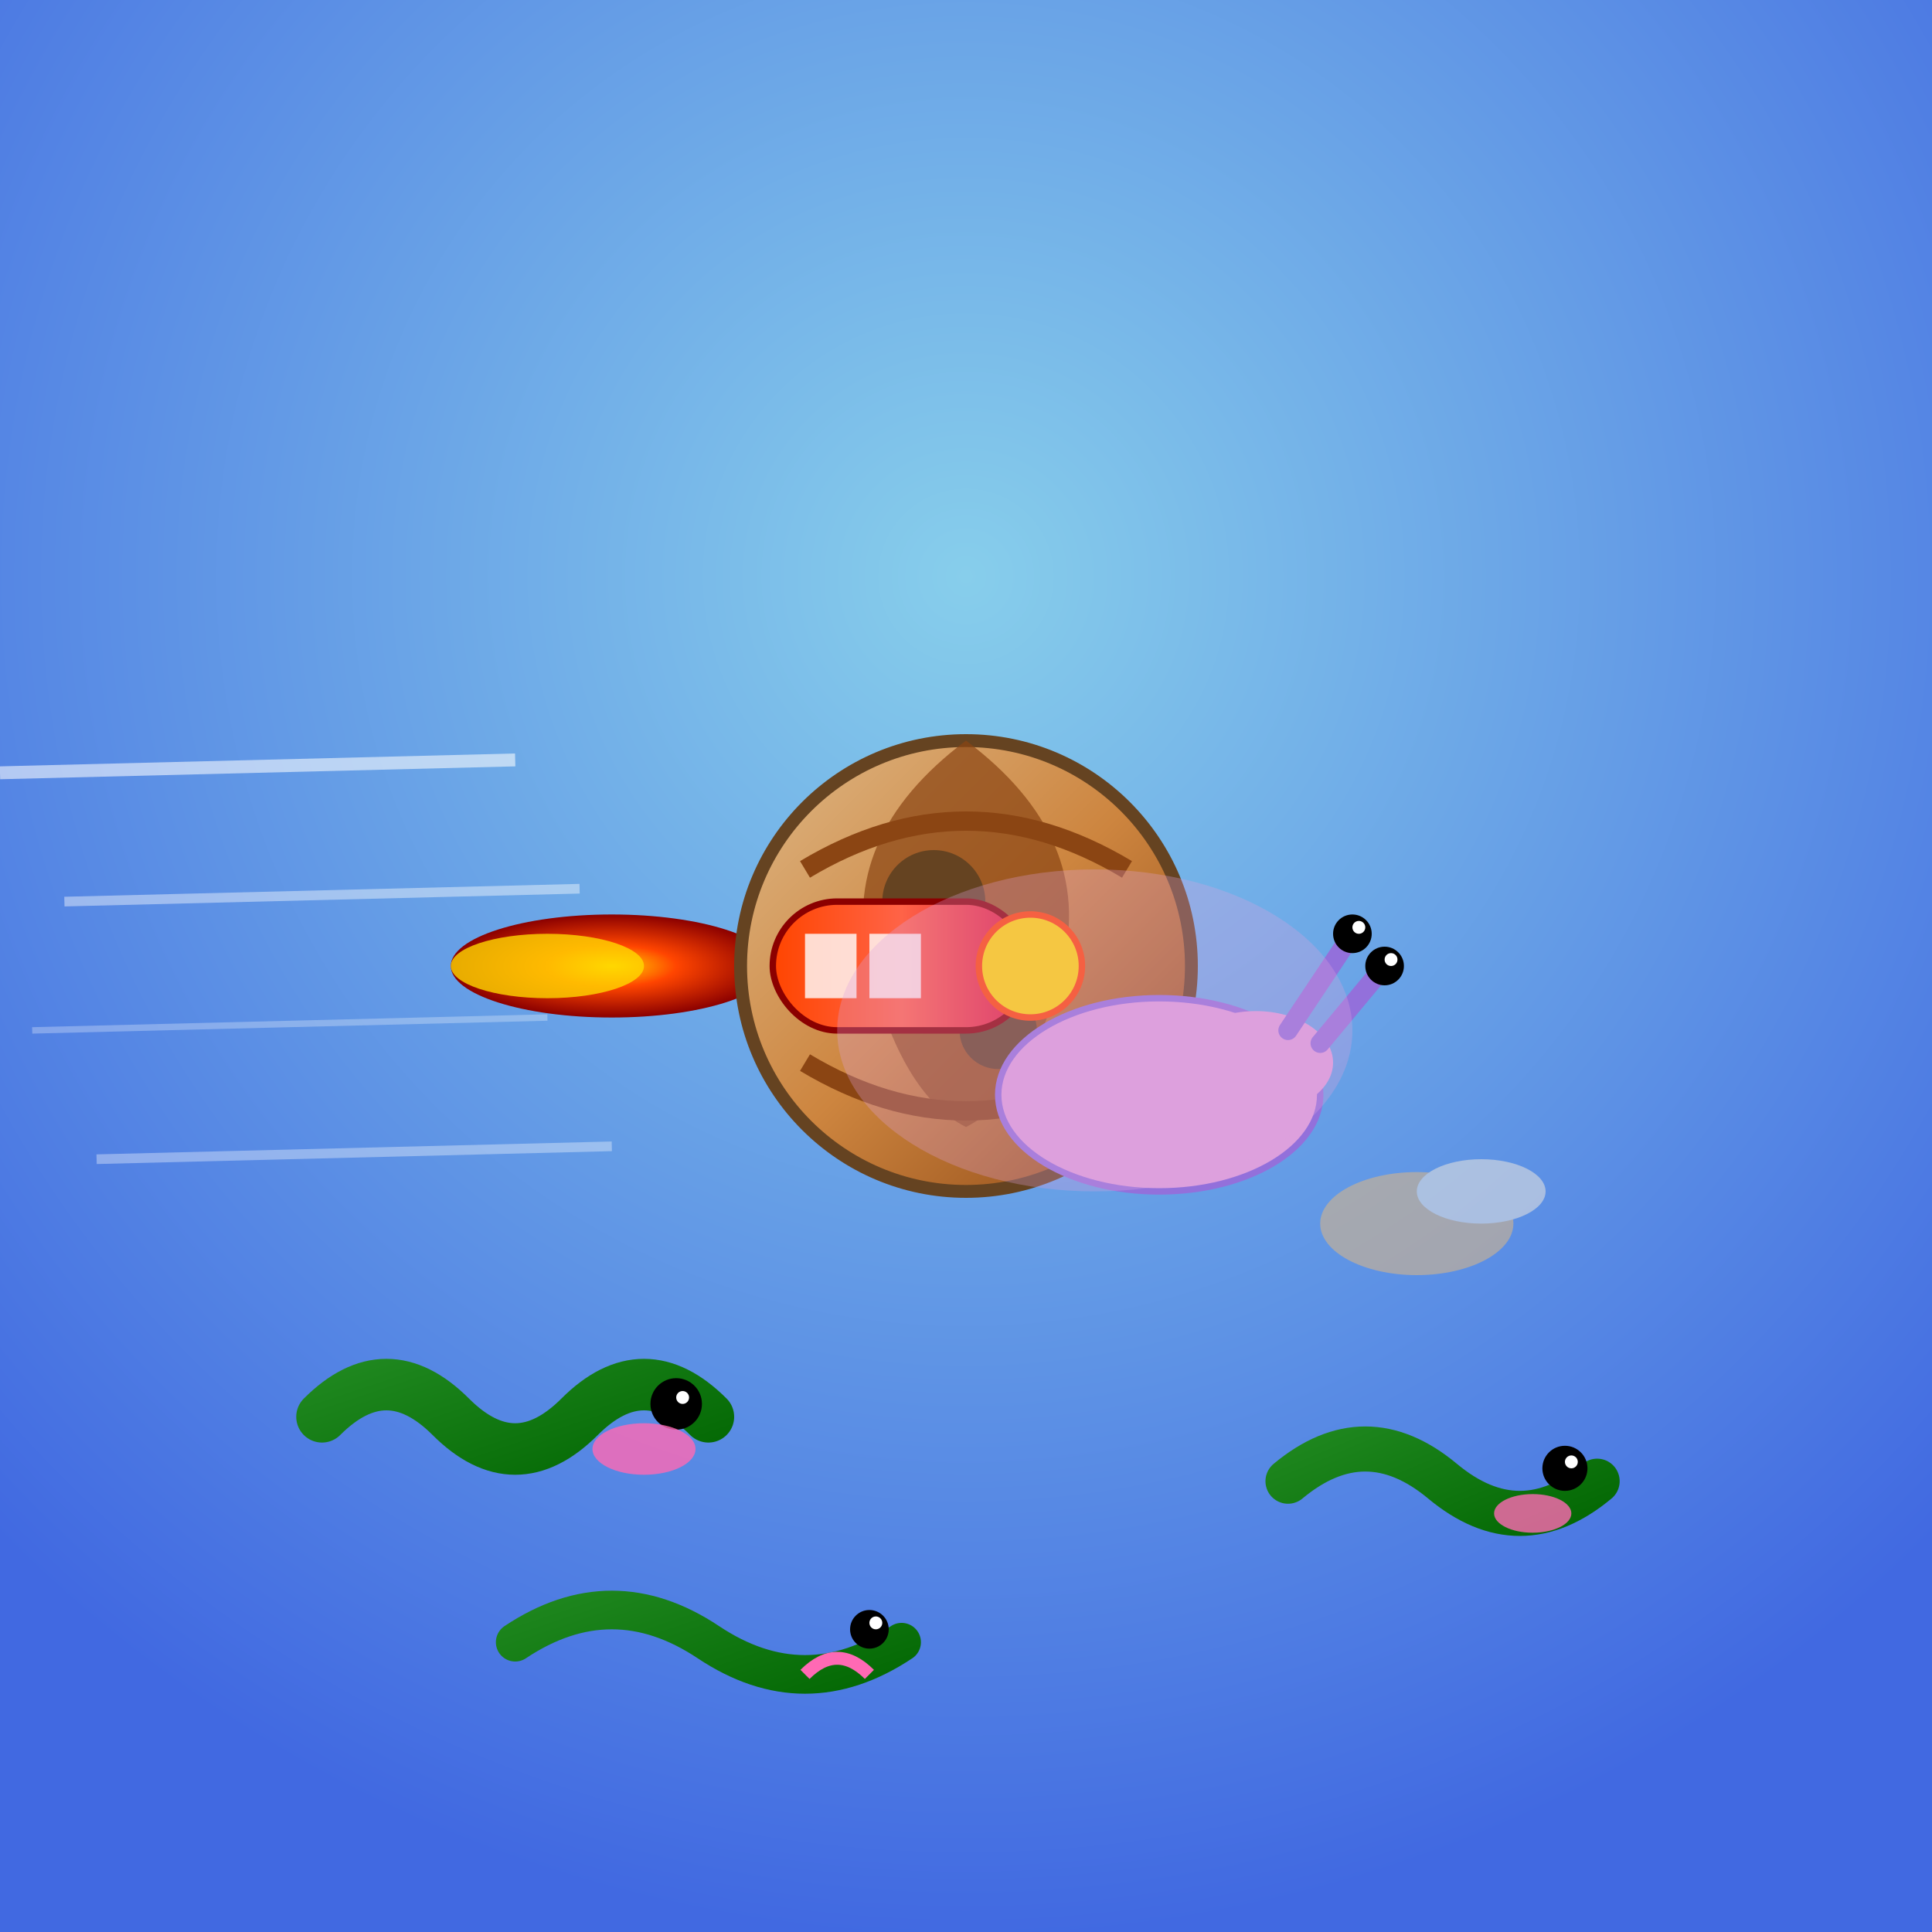<svg viewBox="0 0 300 300" xmlns="http://www.w3.org/2000/svg">
  <defs>
    <radialGradient id="skyGradient" cx="50%" cy="30%" r="70%">
      <stop offset="0%" style="stop-color:#87CEEB"/>
      <stop offset="100%" style="stop-color:#4169E1"/>
    </radialGradient>
    <linearGradient id="shellGradient" x1="0%" y1="0%" x2="100%" y2="100%">
      <stop offset="0%" style="stop-color:#DEB887"/>
      <stop offset="50%" style="stop-color:#CD853F"/>
      <stop offset="100%" style="stop-color:#8B4513"/>
    </linearGradient>
    <linearGradient id="rocketGradient" x1="0%" y1="0%" x2="100%" y2="0%">
      <stop offset="0%" style="stop-color:#FF4500"/>
      <stop offset="50%" style="stop-color:#FF6347"/>
      <stop offset="100%" style="stop-color:#DC143C"/>
    </linearGradient>
    <radialGradient id="flameGradient" cx="50%" cy="50%" r="50%">
      <stop offset="0%" style="stop-color:#FFD700"/>
      <stop offset="40%" style="stop-color:#FF4500"/>
      <stop offset="100%" style="stop-color:#8B0000"/>
    </radialGradient>
    <linearGradient id="wormGradient" x1="0%" y1="0%" x2="100%" y2="100%">
      <stop offset="0%" style="stop-color:#228B22"/>
      <stop offset="100%" style="stop-color:#006400"/>
    </linearGradient>
    <filter id="glow">
      <feGaussianBlur stdDeviation="3" result="coloredBlur"/>
      <feMerge>
        <feMergeNode in="coloredBlur"/>
        <feMergeNode in="SourceGraphic"/>
      </feMerge>
    </filter>
  </defs>
  
  <!-- Sky background -->
  <rect width="300" height="300" fill="url(#skyGradient)"/>
  
  <!-- Speed lines -->
  <g opacity="0.7">
    <line x1="0" y1="120" x2="80" y2="118" stroke="#FFF" stroke-width="2" opacity="0.8"/>
    <line x1="10" y1="140" x2="90" y2="138" stroke="#FFF" stroke-width="1.5" opacity="0.6"/>
    <line x1="5" y1="160" x2="85" y2="158" stroke="#FFF" stroke-width="1" opacity="0.4"/>
    <line x1="15" y1="180" x2="95" y2="178" stroke="#FFF" stroke-width="1.5" opacity="0.5"/>
  </g>
  
  <!-- Rocket flames -->
  <ellipse cx="95" cy="150" rx="25" ry="8" fill="url(#flameGradient)" filter="url(#glow)">
    <animateTransform attributeName="transform" type="scale" values="1,1;1.2,0.8;1,1" dur="0.3s" repeatCount="indefinite"/>
  </ellipse>
  <ellipse cx="85" cy="150" rx="15" ry="5" fill="#FFD700" opacity="0.8">
    <animateTransform attributeName="transform" type="scale" values="1,1;0.8,1.2;1,1" dur="0.2s" repeatCount="indefinite"/>
  </ellipse>
  
  <!-- Snail shell -->
  <circle cx="150" cy="150" r="35" fill="url(#shellGradient)" stroke="#654321" stroke-width="2"/>
  <path d="M 150 115 Q 170 130 165 150 Q 160 170 150 175 Q 140 170 135 150 Q 130 130 150 115" fill="#8B4513" opacity="0.7"/>
  <circle cx="145" cy="140" r="8" fill="#654321"/>
  <circle cx="155" cy="160" r="6" fill="#654321"/>
  
  <!-- Rocket strapped to shell -->
  <rect x="120" y="140" width="40" height="20" rx="10" fill="url(#rocketGradient)" stroke="#8B0000" stroke-width="1"/>
  <circle cx="160" cy="150" r="8" fill="#FFD700" stroke="#FF4500" stroke-width="1"/>
  <rect x="125" y="145" width="8" height="10" fill="#FFF" opacity="0.8"/>
  <rect x="135" y="145" width="8" height="10" fill="#FFF" opacity="0.8"/>
  
  <!-- Rocket straps -->
  <path d="M 125 135 Q 150 120 175 135" stroke="#8B4513" stroke-width="3" fill="none"/>
  <path d="M 125 165 Q 150 180 175 165" stroke="#8B4513" stroke-width="3" fill="none"/>
  
  <!-- Snail body -->
  <ellipse cx="180" cy="170" rx="25" ry="15" fill="#DDA0DD" stroke="#9370DB" stroke-width="1"/>
  <ellipse cx="195" cy="165" rx="12" ry="8" fill="#DDA0DD"/>
  
  <!-- Snail tentacles with eyes -->
  <line x1="200" y1="160" x2="210" y2="145" stroke="#9370DB" stroke-width="3" stroke-linecap="round"/>
  <line x1="205" y1="162" x2="215" y2="150" stroke="#9370DB" stroke-width="3" stroke-linecap="round"/>
  <circle cx="210" cy="145" r="3" fill="#000"/>
  <circle cx="215" cy="150" r="3" fill="#000"/>
  <circle cx="211" cy="144" r="1" fill="#FFF"/>
  <circle cx="216" cy="149" r="1" fill="#FFF"/>
  
  <!-- Surprised worms -->
  <!-- Worm 1 -->
  <g transform="translate(50,200)">
    <path d="M 0 20 Q 10 10 20 20 Q 30 30 40 20 Q 50 10 60 20" stroke="url(#wormGradient)" stroke-width="8" fill="none" stroke-linecap="round"/>
    <circle cx="55" cy="18" r="4" fill="#000"/>
    <circle cx="56" cy="17" r="1" fill="#FFF"/>
    <ellipse cx="50" cy="25" rx="8" ry="4" fill="#FF69B4" opacity="0.8"/>
  </g>
  
  <!-- Worm 2 -->
  <g transform="translate(80,240)">
    <path d="M 0 15 Q 15 5 30 15 Q 45 25 60 15" stroke="url(#wormGradient)" stroke-width="6" fill="none" stroke-linecap="round"/>
    <circle cx="55" cy="13" r="3" fill="#000"/>
    <circle cx="56" cy="12" r="1" fill="#FFF"/>
    <path d="M 45 20 Q 50 15 55 20" stroke="#FF69B4" stroke-width="2" fill="none"/>
  </g>
  
  <!-- Worm 3 -->
  <g transform="translate(200,220)">
    <path d="M 0 10 Q 12 0 24 10 Q 36 20 48 10" stroke="url(#wormGradient)" stroke-width="7" fill="none" stroke-linecap="round"/>
    <circle cx="43" cy="8" r="3.5" fill="#000"/>
    <circle cx="44" cy="7" r="1" fill="#FFF"/>
    <ellipse cx="38" cy="15" rx="6" ry="3" fill="#FF69B4" opacity="0.8"/>
  </g>
  
  <!-- Dust clouds -->
  <g opacity="0.6">
    <ellipse cx="220" cy="190" rx="15" ry="8" fill="#D2B48C">
      <animateTransform attributeName="transform" type="translate" values="0,0;10,0;0,0" dur="1s" repeatCount="indefinite"/>
    </ellipse>
    <ellipse cx="230" cy="185" rx="10" ry="5" fill="#DDD">
      <animateTransform attributeName="transform" type="translate" values="0,0;8,0;0,0" dur="0.8s" repeatCount="indefinite"/>
    </ellipse>
  </g>
  
  <!-- Motion blur effect -->
  <ellipse cx="170" cy="160" rx="40" ry="25" fill="#DDA0DD" opacity="0.3"/>
  
</svg>